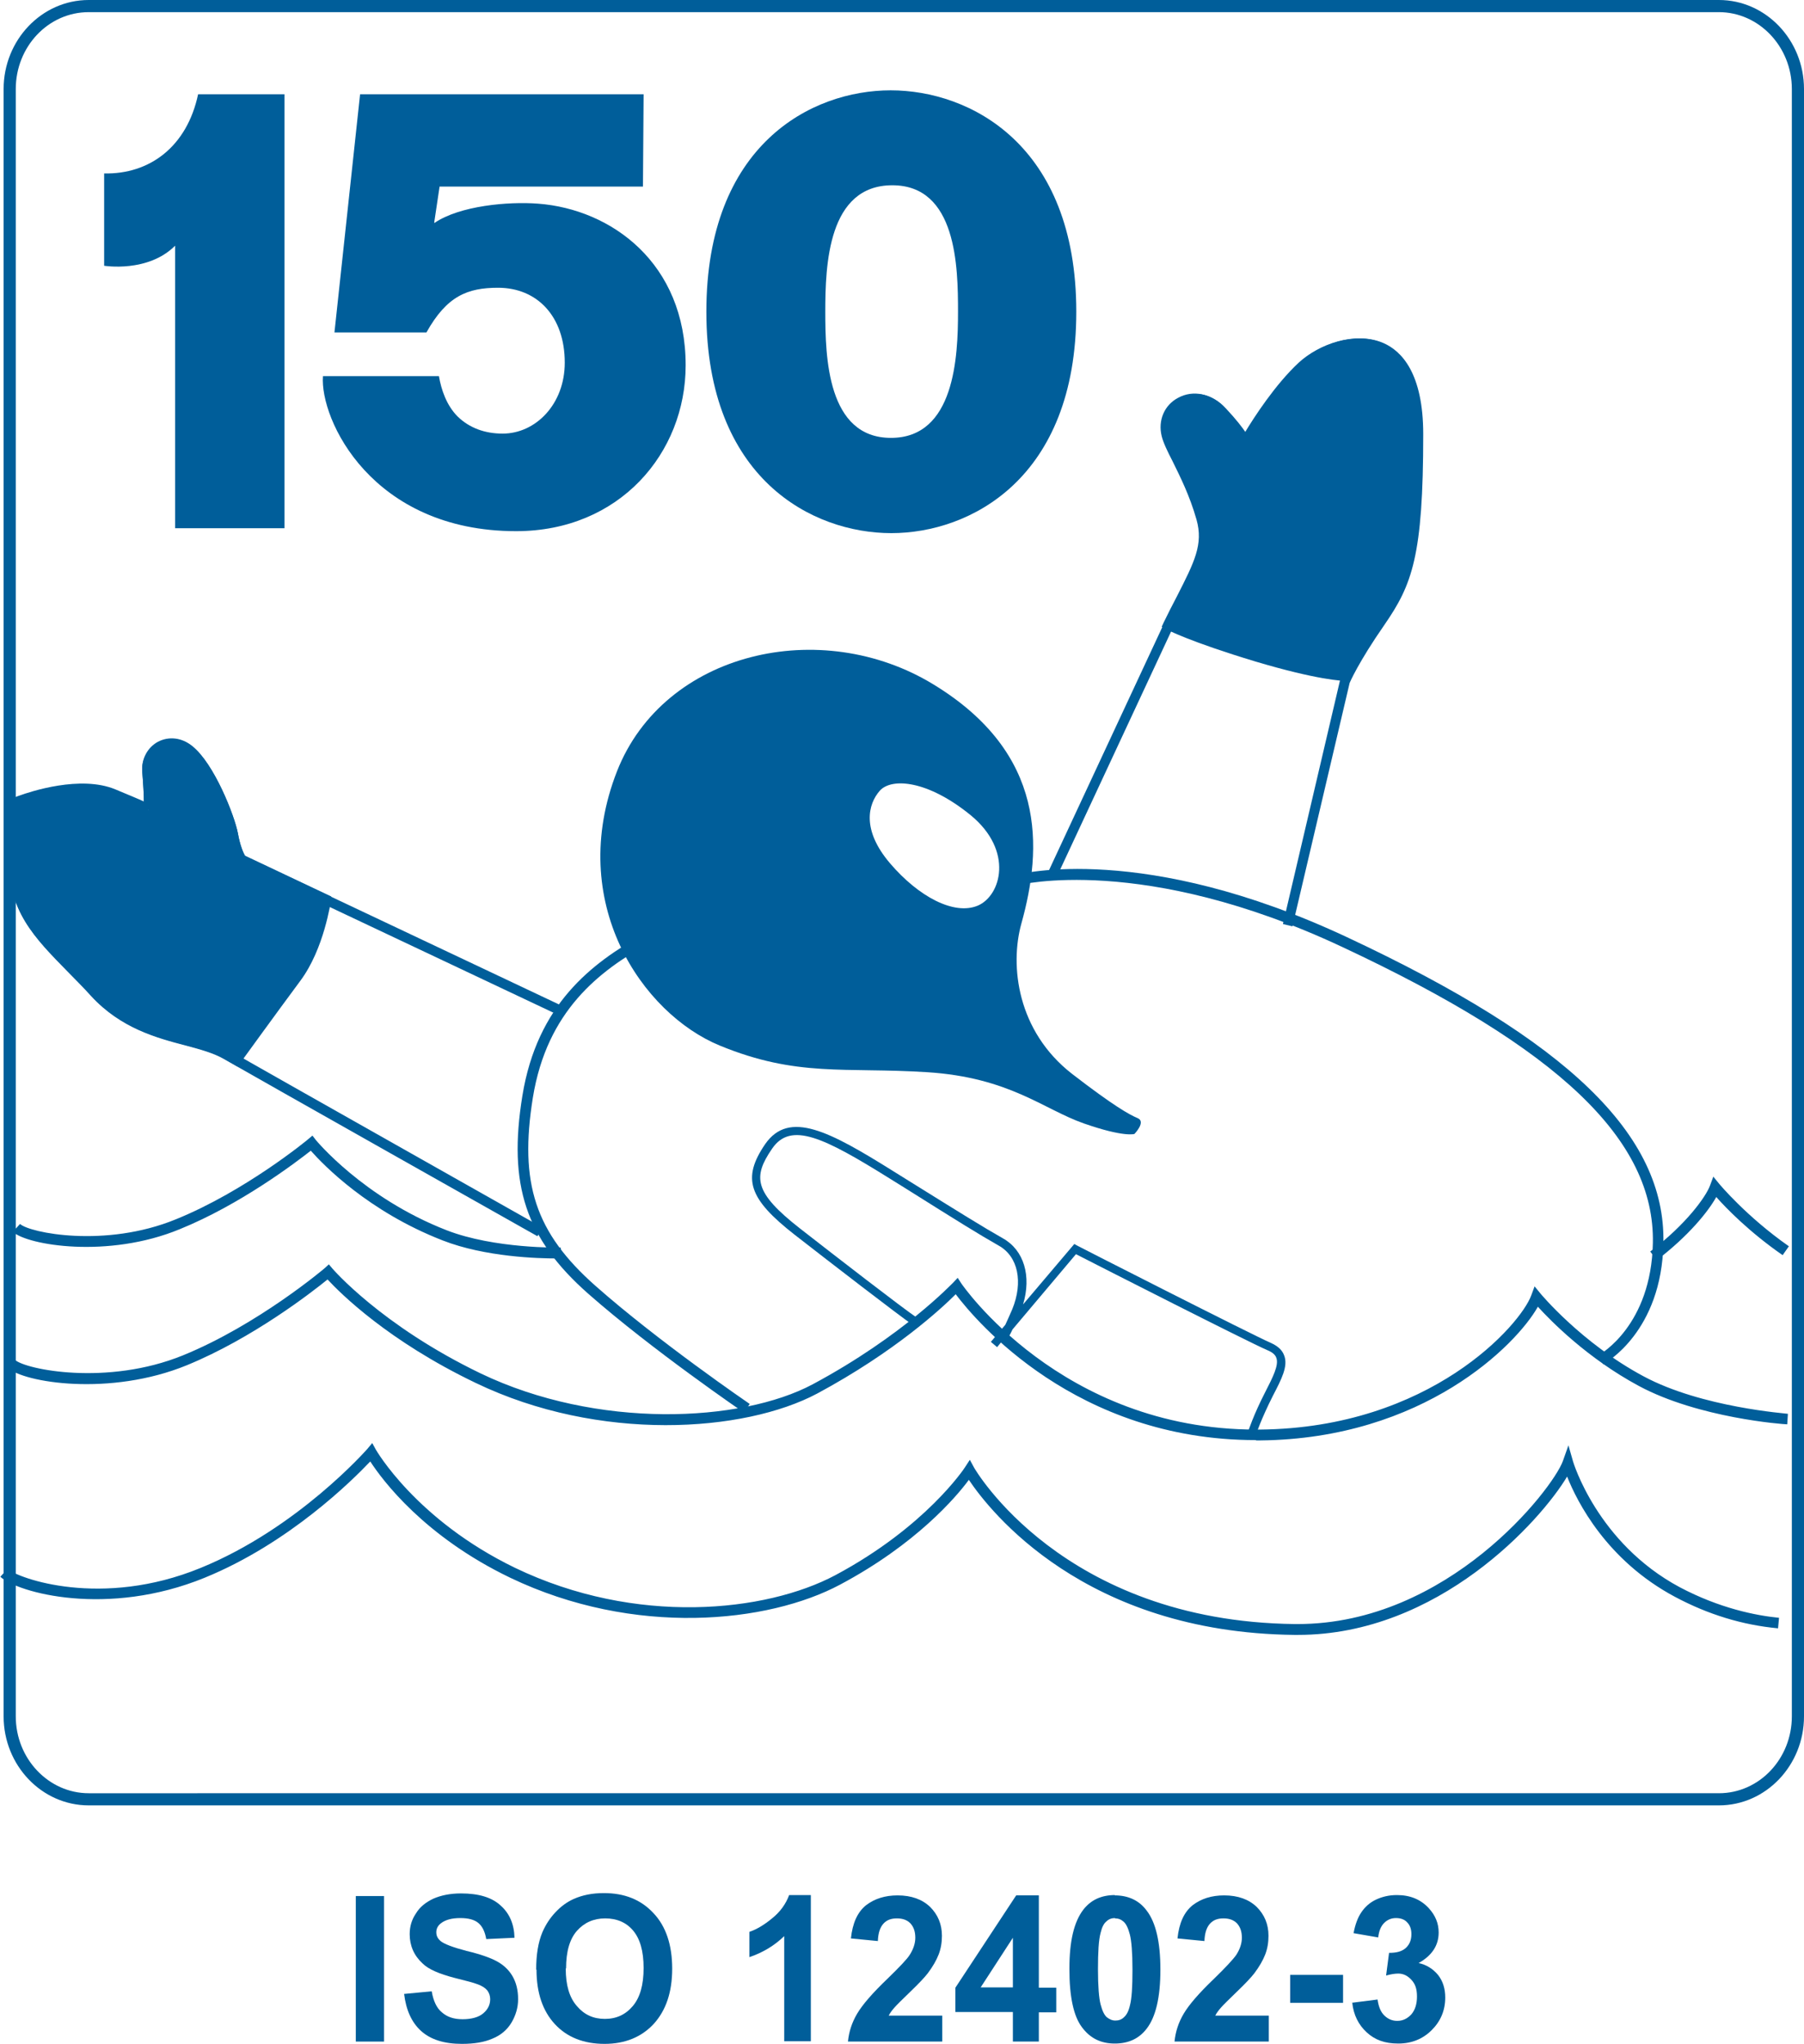 <?xml version="1.0" encoding="UTF-8"?><svg id="Livello_2" xmlns="http://www.w3.org/2000/svg" viewBox="0 0 54.91 62.22"><defs><style>.cls-1,.cls-2{fill:#005e9a;}.cls-2{fill-rule:evenodd;}</style></defs><g id="Livello_1-2"><path class="cls-1" d="M52.32,54.96H2.7c-1.43,0-2.59-1.22-2.59-2.71V2.71C.11,1.22,1.27,0,2.7,0H52.32c1.43,0,2.59,1.22,2.59,2.71V52.25c0,1.49-1.16,2.71-2.59,2.71M2.7,.37C1.47,.37,.48,1.42,.48,2.71V52.25c0,1.29,1,2.34,2.22,2.34H52.32c1.23,0,2.22-1.05,2.22-2.34V2.71c0-1.29-1-2.34-2.22-2.34H2.7Z"/><path class="cls-1" d="M39.49,49.77h-.09c-6.4-.07-9.28-3.78-9.91-4.72-.39,.53-1.61,1.96-3.92,3.19-2.19,1.17-6.26,1.6-10.04-.21-2.62-1.26-3.89-2.97-4.26-3.54-.54,.57-2.47,2.49-5.04,3.54-2.96,1.21-5.69,.46-6.22-.03l.22-.24c.32,.29,2.86,1.21,5.88-.03,2.96-1.21,5.05-3.6,5.07-3.62l.15-.18,.11,.2s1.22,2.14,4.24,3.6c3.68,1.77,7.63,1.35,9.75,.22,2.75-1.47,3.93-3.26,3.94-3.28l.15-.23,.13,.24s2.67,4.68,9.76,4.76c.03,0,.06,0,.09,0,4.58,0,7.76-4.11,8.07-4.96l.17-.48,.14,.49s.73,2.48,3.25,3.83c1.21,.64,2.31,.86,3.02,.93l-.03,.32c-1.08-.1-2.13-.42-3.14-.96-2.08-1.11-2.98-2.9-3.28-3.66-.8,1.34-3.91,4.82-8.19,4.82m-1.29-5.93c-5.47,0-8.51-3.62-9.13-4.44-.43,.43-1.85,1.75-4.21,3.02-2.23,1.19-6.64,1.49-10.4-.32-2.67-1.28-4.12-2.73-4.51-3.15-.48,.39-2.28,1.79-4.28,2.61-2.34,.96-4.97,.53-5.45,.08l.22-.24c.32,.29,2.8,.8,5.11-.14,2.28-.93,4.3-2.64,4.32-2.66l.12-.11,.11,.13s1.48,1.73,4.51,3.19c3.54,1.7,7.92,1.5,10.11,.33,2.76-1.48,4.25-3.08,4.27-3.09l.14-.15,.11,.17s3.02,4.45,8.97,4.45h.12c5.19-.05,7.94-3.2,8.26-4.09l.1-.27,.18,.22s1.25,1.51,3.14,2.52c1.77,.95,4.37,1.13,4.39,1.14l-.02,.32c-.11,0-2.7-.19-4.52-1.17-1.56-.84-2.67-1.97-3.07-2.41-.65,1.16-3.48,4.02-8.45,4.07-.04,0-.08,0-.12,0m12.19-5.49l-.2-.26c1.1-.83,1.7-1.68,1.82-2.01l.1-.27,.18,.22s.82,.99,2.12,1.9l-.19,.27c-1.01-.7-1.72-1.43-2.02-1.77-.25,.45-.85,1.19-1.82,1.93m-33.5-.06c-.51,0-2.15-.04-3.45-.55-2.26-.88-3.63-2.3-4.01-2.73-.46,.36-2.14,1.64-3.99,2.39-2.18,.9-4.63,.49-5.08,.08l.22-.24c.29,.27,2.59,.74,4.74-.14,2.12-.86,4.01-2.42,4.03-2.44l.13-.11,.1,.13s1.44,1.76,3.98,2.75c1.46,.57,3.46,.53,3.48,.53v.32s-.06,0-.14,0"/><path class="cls-1" d="M38.23,43.66l-.24-.08s.16-.5,.52-1.2c.23-.45,.42-.82,.34-1.04-.03-.1-.13-.18-.28-.24-.58-.25-5.1-2.55-5.82-2.92l-1.93,2.29c-.17,.36-.22,.37-.28,.37h-.05s-.14,.17-.14,.17l-.19-.16,.44-.52c.05-.11,.12-.26,.21-.47,.34-.83,.18-1.61-.41-1.94-.6-.34-1.29-.77-2.8-1.72l-.53-.33c-1.99-1.24-3-1.74-3.57-.9-.59,.86-.55,1.33,.84,2.42,1.13,.88,3.09,2.4,3.59,2.74l-.14,.21c-.5-.35-2.47-1.87-3.6-2.75-1.41-1.1-1.61-1.72-.9-2.76,.73-1.05,1.96-.39,3.91,.83l.53,.33c1.51,.94,2.2,1.37,2.8,1.71,.64,.36,.87,1.15,.61,2.01l1.56-1.84,.09,.05c.05,.03,5.29,2.7,5.89,2.96,.22,.1,.35,.22,.41,.39,.12,.32-.08,.71-.34,1.21-.36,.71-.52,1.19-.52,1.19"/><path class="cls-1" d="M39.34,28.2l-.29-.07,1.74-7.43s.28-.67,1.1-1.85c.8-1.16,1.13-1.99,1.13-5.63,0-1.34-.36-2.21-1.04-2.51-.77-.33-1.76,.12-2.22,.54-.9,.84-1.71,2.27-1.72,2.28l-.16,.29-.11-.32s-.1-.25-.69-.89c-.37-.4-.79-.39-1.06-.25-.3,.16-.44,.49-.35,.84,.04,.17,.16,.41,.31,.7,.22,.45,.53,1.06,.74,1.83,.24,.87-.06,1.47-.62,2.57-.13,.25-.26,.52-.41,.83l-3.49,7.49-.27-.13,3.49-7.49c.15-.31,.29-.59,.42-.83,.54-1.06,.81-1.59,.6-2.35-.21-.73-.5-1.31-.72-1.77-.16-.31-.28-.56-.33-.76-.12-.48,.08-.95,.5-1.17,.46-.25,1.02-.13,1.42,.31,.32,.34,.5,.58,.61,.74,.27-.45,.92-1.46,1.64-2.13,.6-.56,1.7-.96,2.54-.6,.56,.24,1.22,.92,1.22,2.78,0,3.72-.34,4.58-1.18,5.8-.8,1.15-1.06,1.77-1.06,1.77l-1.74,7.41Z"/><path class="cls-1" d="M35.57,19.02c.78-1.61,1.29-2.26,1.01-3.24-.35-1.24-.93-2.06-1.05-2.53-.23-.92,.9-1.56,1.67-.73,.63,.69,.72,.94,.72,.94,0,0,.82-1.46,1.74-2.32,.92-.86,3.52-1.59,3.52,2.07s-.34,4.52-1.15,5.71c-.58,.84-.88,1.4-1.01,1.65,0,0-.71,.03-2.74-.58-2.03-.61-2.7-.98-2.7-.98"/><path class="cls-1" d="M40.99,20.73c-.13,0-.89-.03-2.77-.59-2.02-.61-2.7-.97-2.73-.99l-.13-.07,.06-.13c.14-.29,.28-.56,.4-.79,.54-1.06,.81-1.59,.6-2.34-.21-.74-.5-1.31-.73-1.78-.16-.31-.28-.56-.33-.76-.12-.48,.08-.95,.5-1.17,.46-.25,1.02-.13,1.42,.31,.32,.34,.5,.59,.61,.75,.27-.45,.92-1.46,1.64-2.13,.61-.56,1.7-.96,2.54-.6,.56,.24,1.22,.92,1.22,2.78,0,3.72-.34,4.58-1.18,5.8-.58,.83-.87,1.38-1,1.63l-.04,.08h-.09s0,0-.02,0m-5.22-1.78c.28,.13,1.04,.45,2.54,.9,1.59,.48,2.36,.56,2.6,.57,.15-.29,.45-.82,.98-1.58,.8-1.16,1.13-1.99,1.13-5.63,0-1.34-.36-2.21-1.05-2.51-.77-.33-1.76,.12-2.22,.54-.9,.84-1.71,2.27-1.72,2.28l-.16,.29-.11-.32s-.1-.25-.69-.89c-.37-.4-.79-.39-1.06-.25-.3,.16-.44,.49-.35,.83,.04,.17,.16,.4,.31,.7,.22,.45,.53,1.06,.74,1.83,.24,.86-.06,1.47-.62,2.56-.1,.2-.21,.41-.33,.65"/><path class="cls-2" d="M34.53,34.52s-.31,.11-1.54-.32c-1.23-.43-2.26-1.4-4.77-1.56-2.51-.16-3.95,.16-6.31-.81-2.36-.97-4.69-4.36-3.13-8.35,1.43-3.64,6.21-4.74,9.64-2.64,3.44,2.1,3.31,4.97,2.67,7.27-.36,1.29-.13,3.28,1.54,4.58,1.27,.98,1.74,1.24,2,1.35,.26,.11-.1,.48-.1,.48m-7.75-10.45c.36-.4,1.46-.32,2.77,.75,1.31,1.08,.92,2.45,.21,2.75-.72,.3-1.8-.27-2.67-1.29-.87-1.02-.67-1.8-.31-2.21"/><path class="cls-1" d="M16.37,37.64c-.09-.05-8.65-4.88-9.57-5.41-.3-.17-.69-.28-1.14-.4-.88-.23-1.98-.52-2.89-1.51-.24-.27-.49-.51-.71-.74-1.02-1.04-1.83-1.86-1.78-3.45,.05-1.81,.13-1.83,.25-1.87h.06c.33-.14,1.86-.65,2.92-.21,.43,.18,.7,.29,.87,.37,0-.22-.02-.55-.05-.92-.03-.37,.16-.72,.48-.9,.33-.18,.72-.13,1.04,.12,.65,.51,1.28,2.09,1.39,2.65,.07,.39,.17,.61,.22,.69l9.75,4.61-.13,.27-9.84-4.65-.02-.04s-.17-.27-.28-.83c-.1-.51-.7-2.01-1.28-2.47-.23-.18-.49-.22-.71-.1-.22,.12-.35,.36-.33,.61,.05,.65,.05,1.19,.05,1.2h-.16s-.09,.11-.09,.11c-.01,0-.13-.08-1.04-.46-.96-.4-2.44,.1-2.72,.2-.02,.11-.07,.47-.1,1.6-.04,1.47,.69,2.21,1.7,3.24,.23,.23,.47,.48,.72,.75,.85,.93,1.86,1.19,2.75,1.43,.45,.12,.89,.24,1.22,.43,.91,.53,9.48,5.36,9.56,5.41l-.15,.26Z"/><path class="cls-2" d="M7.19,32.27l-.31-.18c-.92-.54-2.67-.43-4-1.88-1.33-1.45-2.51-2.21-2.46-4.09,.05-1.88,.15-1.72,.15-1.72,0,0,1.74-.69,2.87-.22,1.1,.46,1.08,.48,1.08,.48,0,0,0-.54-.05-1.19-.05-.65,.67-1.13,1.28-.65,.62,.48,1.23,2.02,1.33,2.56,.1,.54,.25,.78,.25,.78l2.57,1.22s-.18,1.43-.9,2.39c-.72,.97-1.82,2.49-1.82,2.49"/><path class="cls-1" d="M7.23,32.47l-.42-.25c-.3-.17-.69-.28-1.14-.4-.88-.23-1.98-.52-2.89-1.52-.25-.27-.49-.51-.72-.74-1.02-1.04-1.83-1.86-1.79-3.45,.05-1.81,.14-1.83,.26-1.87l.06-.02c.33-.12,1.86-.63,2.92-.19,.43,.18,.7,.29,.87,.37,0-.22-.02-.55-.05-.92-.03-.37,.16-.73,.48-.9,.33-.17,.72-.13,1.04,.13,.67,.53,1.29,2.12,1.39,2.65,.07,.39,.17,.61,.22,.69l2.62,1.24v.11c-.02,.06-.21,1.48-.94,2.46-.72,.97-1.82,2.49-1.82,2.49l-.08,.11ZM.67,24.52c-.02,.11-.07,.47-.1,1.6-.04,1.47,.69,2.21,1.7,3.23,.23,.24,.48,.48,.72,.75,.85,.93,1.86,1.19,2.75,1.43,.45,.12,.88,.23,1.22,.43l.19,.11c.27-.37,1.14-1.57,1.74-2.39,.57-.77,.8-1.87,.85-2.22l-2.51-1.19-.02-.04s-.17-.27-.28-.83c-.1-.51-.7-2.01-1.28-2.47-.23-.18-.49-.21-.71-.1-.22,.12-.35,.36-.33,.61,.05,.65,.05,1.19,.05,1.2h-.16s-.09,.11-.09,.11c-.01,0-.13-.08-1.04-.46-.96-.4-2.44,.1-2.71,.2"/><path class="cls-1" d="M22.64,43s-2.8-1.91-4.74-3.62c-1.9-1.68-2.44-3.31-2-6.02,.45-2.78,2.11-4.04,3.67-4.91,1.78-.99,1.83-.99,1.88-.99v.16l.05,.15s-.21,.09-1.77,.96c-1.49,.83-3.08,2.04-3.51,4.68-.42,2.61,.07,4.11,1.9,5.73,1.92,1.7,4.67,3.58,4.7,3.6l-.18,.27Zm26.17-1.45l-.16-.29c.07-.04,1.61-.91,1.66-3.42,.06-3.14-2.85-5.92-9.45-9.01-6.07-2.85-9.85-1.89-9.89-1.88l-.08-.31c.16-.04,3.92-1.01,10.11,1.89,6.73,3.15,9.7,6.02,9.63,9.31-.05,2.7-1.76,3.65-1.83,3.69"/><path class="cls-1" d="M5.33,16.08h3.33V2.87h-2.63c-.34,1.6-1.48,2.44-2.86,2.41v2.81s1.33,.22,2.16-.61"/><path class="cls-2" d="M19.59,2.87H10.96l-.78,7.25h2.8c.62-1.11,1.25-1.36,2.18-1.36,1.19,0,2.03,.87,2.03,2.28,0,1.27-.89,2.16-1.89,2.16-.54,0-1.01-.17-1.37-.52-.34-.34-.5-.82-.57-1.23h-3.53c-.1,1.31,1.48,4.72,5.88,4.72,3.14,0,5.16-2.37,5.16-5.05,0-3.11-2.26-4.75-4.49-4.92-.9-.07-2.39,.06-3.16,.59v-.04l.16-1.07h6.19"/><path class="cls-2" d="M21.5,9.49c0,5.1,3.24,6.74,5.63,6.74s5.63-1.65,5.63-6.74-3.24-6.74-5.65-6.74-5.61,1.65-5.61,6.74m3.62,0c0-1.42,.08-3.85,2.04-3.85s2,2.48,2,3.85-.1,3.84-2.04,3.84-2-2.46-2-3.84"/><rect class="cls-1" x="10.83" y="57.72" width=".86" height="4.43"/><path class="cls-1" d="M12.3,60.7l.84-.08c.05,.29,.15,.51,.31,.64,.16,.14,.36,.21,.63,.21s.49-.06,.63-.18c.14-.12,.21-.26,.21-.43,0-.1-.03-.19-.09-.27-.06-.07-.16-.14-.31-.19-.1-.04-.33-.1-.69-.19-.46-.12-.79-.26-.97-.44-.26-.24-.39-.54-.39-.89,0-.23,.06-.44,.19-.63,.12-.2,.3-.34,.53-.45,.23-.1,.51-.16,.84-.16,.54,0,.94,.12,1.21,.37,.27,.24,.41,.57,.42,.98l-.86,.04c-.04-.23-.12-.39-.24-.49-.12-.1-.3-.15-.55-.15s-.45,.05-.59,.16c-.09,.07-.14,.16-.14,.27,0,.11,.04,.19,.13,.27,.11,.09,.37,.19,.79,.3,.42,.1,.73,.21,.93,.32s.36,.26,.47,.45c.11,.19,.17,.42,.17,.7,0,.25-.07,.49-.2,.71-.13,.22-.33,.39-.58,.49-.25,.11-.56,.16-.93,.16-.54,0-.95-.13-1.24-.39-.29-.26-.46-.64-.52-1.13"/><path class="cls-1" d="M16.32,59.96c0-.45,.06-.83,.19-1.14,.1-.23,.23-.43,.4-.61,.17-.18,.35-.31,.55-.4,.27-.12,.57-.18,.92-.18,.63,0,1.13,.2,1.51,.61,.38,.4,.57,.97,.57,1.69s-.19,1.27-.56,1.68c-.37,.4-.87,.61-1.5,.61s-1.14-.2-1.51-.6c-.37-.4-.56-.95-.56-1.66m.89-.03c0,.5,.11,.88,.34,1.14,.22,.26,.5,.39,.85,.39s.63-.13,.85-.39c.22-.26,.33-.64,.33-1.16s-.11-.89-.32-1.14c-.21-.25-.5-.37-.85-.37s-.64,.13-.86,.38c-.22,.25-.33,.63-.33,1.14"/><path class="cls-1" d="M24.69,62.14h-.82v-3.2c-.3,.29-.65,.5-1.06,.64v-.77c.21-.07,.45-.21,.69-.41,.25-.2,.42-.44,.52-.71h.66v4.45Z"/><path class="cls-1" d="M28.68,61.36v.79h-2.87c.03-.3,.12-.58,.28-.85,.16-.27,.46-.62,.92-1.06,.37-.36,.6-.6,.68-.73,.11-.17,.17-.35,.17-.52,0-.19-.05-.33-.15-.44-.1-.1-.23-.15-.41-.15s-.31,.05-.41,.16c-.1,.11-.16,.28-.17,.53l-.82-.08c.05-.47,.2-.8,.46-1.01,.26-.2,.58-.3,.96-.3,.42,0,.75,.12,.99,.35,.24,.24,.36,.53,.36,.88,0,.2-.03,.39-.1,.57-.07,.18-.18,.37-.33,.57-.1,.13-.28,.32-.53,.56-.26,.25-.42,.41-.49,.49-.07,.08-.13,.16-.17,.24h1.62Z"/><path class="cls-1" d="M30.83,62.14v-.89h-1.75v-.74l1.85-2.81h.69v2.81h.53v.75h-.53v.89h-.79Zm0-1.64v-1.51l-.98,1.51h.98Z"/><path class="cls-1" d="M33.93,57.7c.41,0,.74,.15,.97,.46,.28,.36,.42,.96,.42,1.8s-.14,1.44-.42,1.8c-.23,.3-.55,.45-.97,.45s-.75-.16-1-.5c-.25-.33-.38-.92-.38-1.77s.14-1.43,.42-1.8c.23-.3,.55-.45,.97-.45m0,.7c-.1,0-.19,.03-.26,.1-.08,.06-.14,.18-.18,.35-.06,.22-.08,.59-.08,1.11s.03,.88,.08,1.07c.05,.19,.11,.32,.19,.39,.08,.06,.16,.1,.26,.1s.19-.03,.26-.1c.08-.07,.14-.18,.18-.35,.06-.22,.08-.58,.08-1.1s-.03-.88-.08-1.07c-.05-.19-.11-.32-.19-.39-.08-.07-.16-.1-.26-.1"/><path class="cls-1" d="M38.62,61.36v.79h-2.87c.03-.3,.12-.58,.28-.85,.16-.27,.46-.62,.92-1.06,.37-.36,.59-.6,.68-.73,.11-.17,.17-.35,.17-.52,0-.19-.05-.33-.15-.44-.1-.1-.23-.15-.41-.15s-.31,.05-.41,.16c-.1,.11-.16,.28-.17,.53l-.82-.08c.05-.47,.2-.8,.46-1.01,.26-.2,.58-.3,.96-.3,.42,0,.75,.12,.99,.35,.24,.24,.36,.53,.36,.88,0,.2-.03,.39-.1,.57-.07,.18-.18,.37-.33,.57-.1,.13-.28,.32-.53,.56-.26,.25-.42,.41-.49,.49-.07,.08-.13,.16-.17,.24h1.62Z"/><rect class="cls-1" x="39.27" y="60.12" width="1.61" height=".85"/><path class="cls-1" d="M41.14,60.97l.79-.1c.03,.21,.09,.37,.2,.48,.11,.11,.24,.17,.4,.17,.17,0,.31-.07,.43-.2,.11-.13,.17-.31,.17-.54s-.05-.38-.17-.51c-.11-.12-.24-.19-.4-.19-.1,0-.23,.02-.37,.06l.09-.69c.22,0,.39-.04,.51-.15,.12-.11,.17-.25,.17-.42,0-.15-.04-.27-.13-.36-.08-.09-.2-.13-.34-.13s-.26,.05-.36,.15c-.1,.1-.16,.25-.18,.44l-.75-.13c.05-.27,.13-.48,.24-.64,.11-.16,.25-.29,.44-.38,.19-.09,.4-.14,.64-.14,.4,0,.72,.13,.97,.4,.2,.22,.3,.46,.3,.74,0,.39-.2,.7-.61,.93,.24,.05,.44,.18,.59,.36,.15,.19,.22,.42,.22,.69,0,.39-.14,.72-.41,.99-.27,.27-.61,.41-1.02,.41s-.71-.11-.96-.34c-.25-.23-.4-.53-.44-.9"/></g></svg>